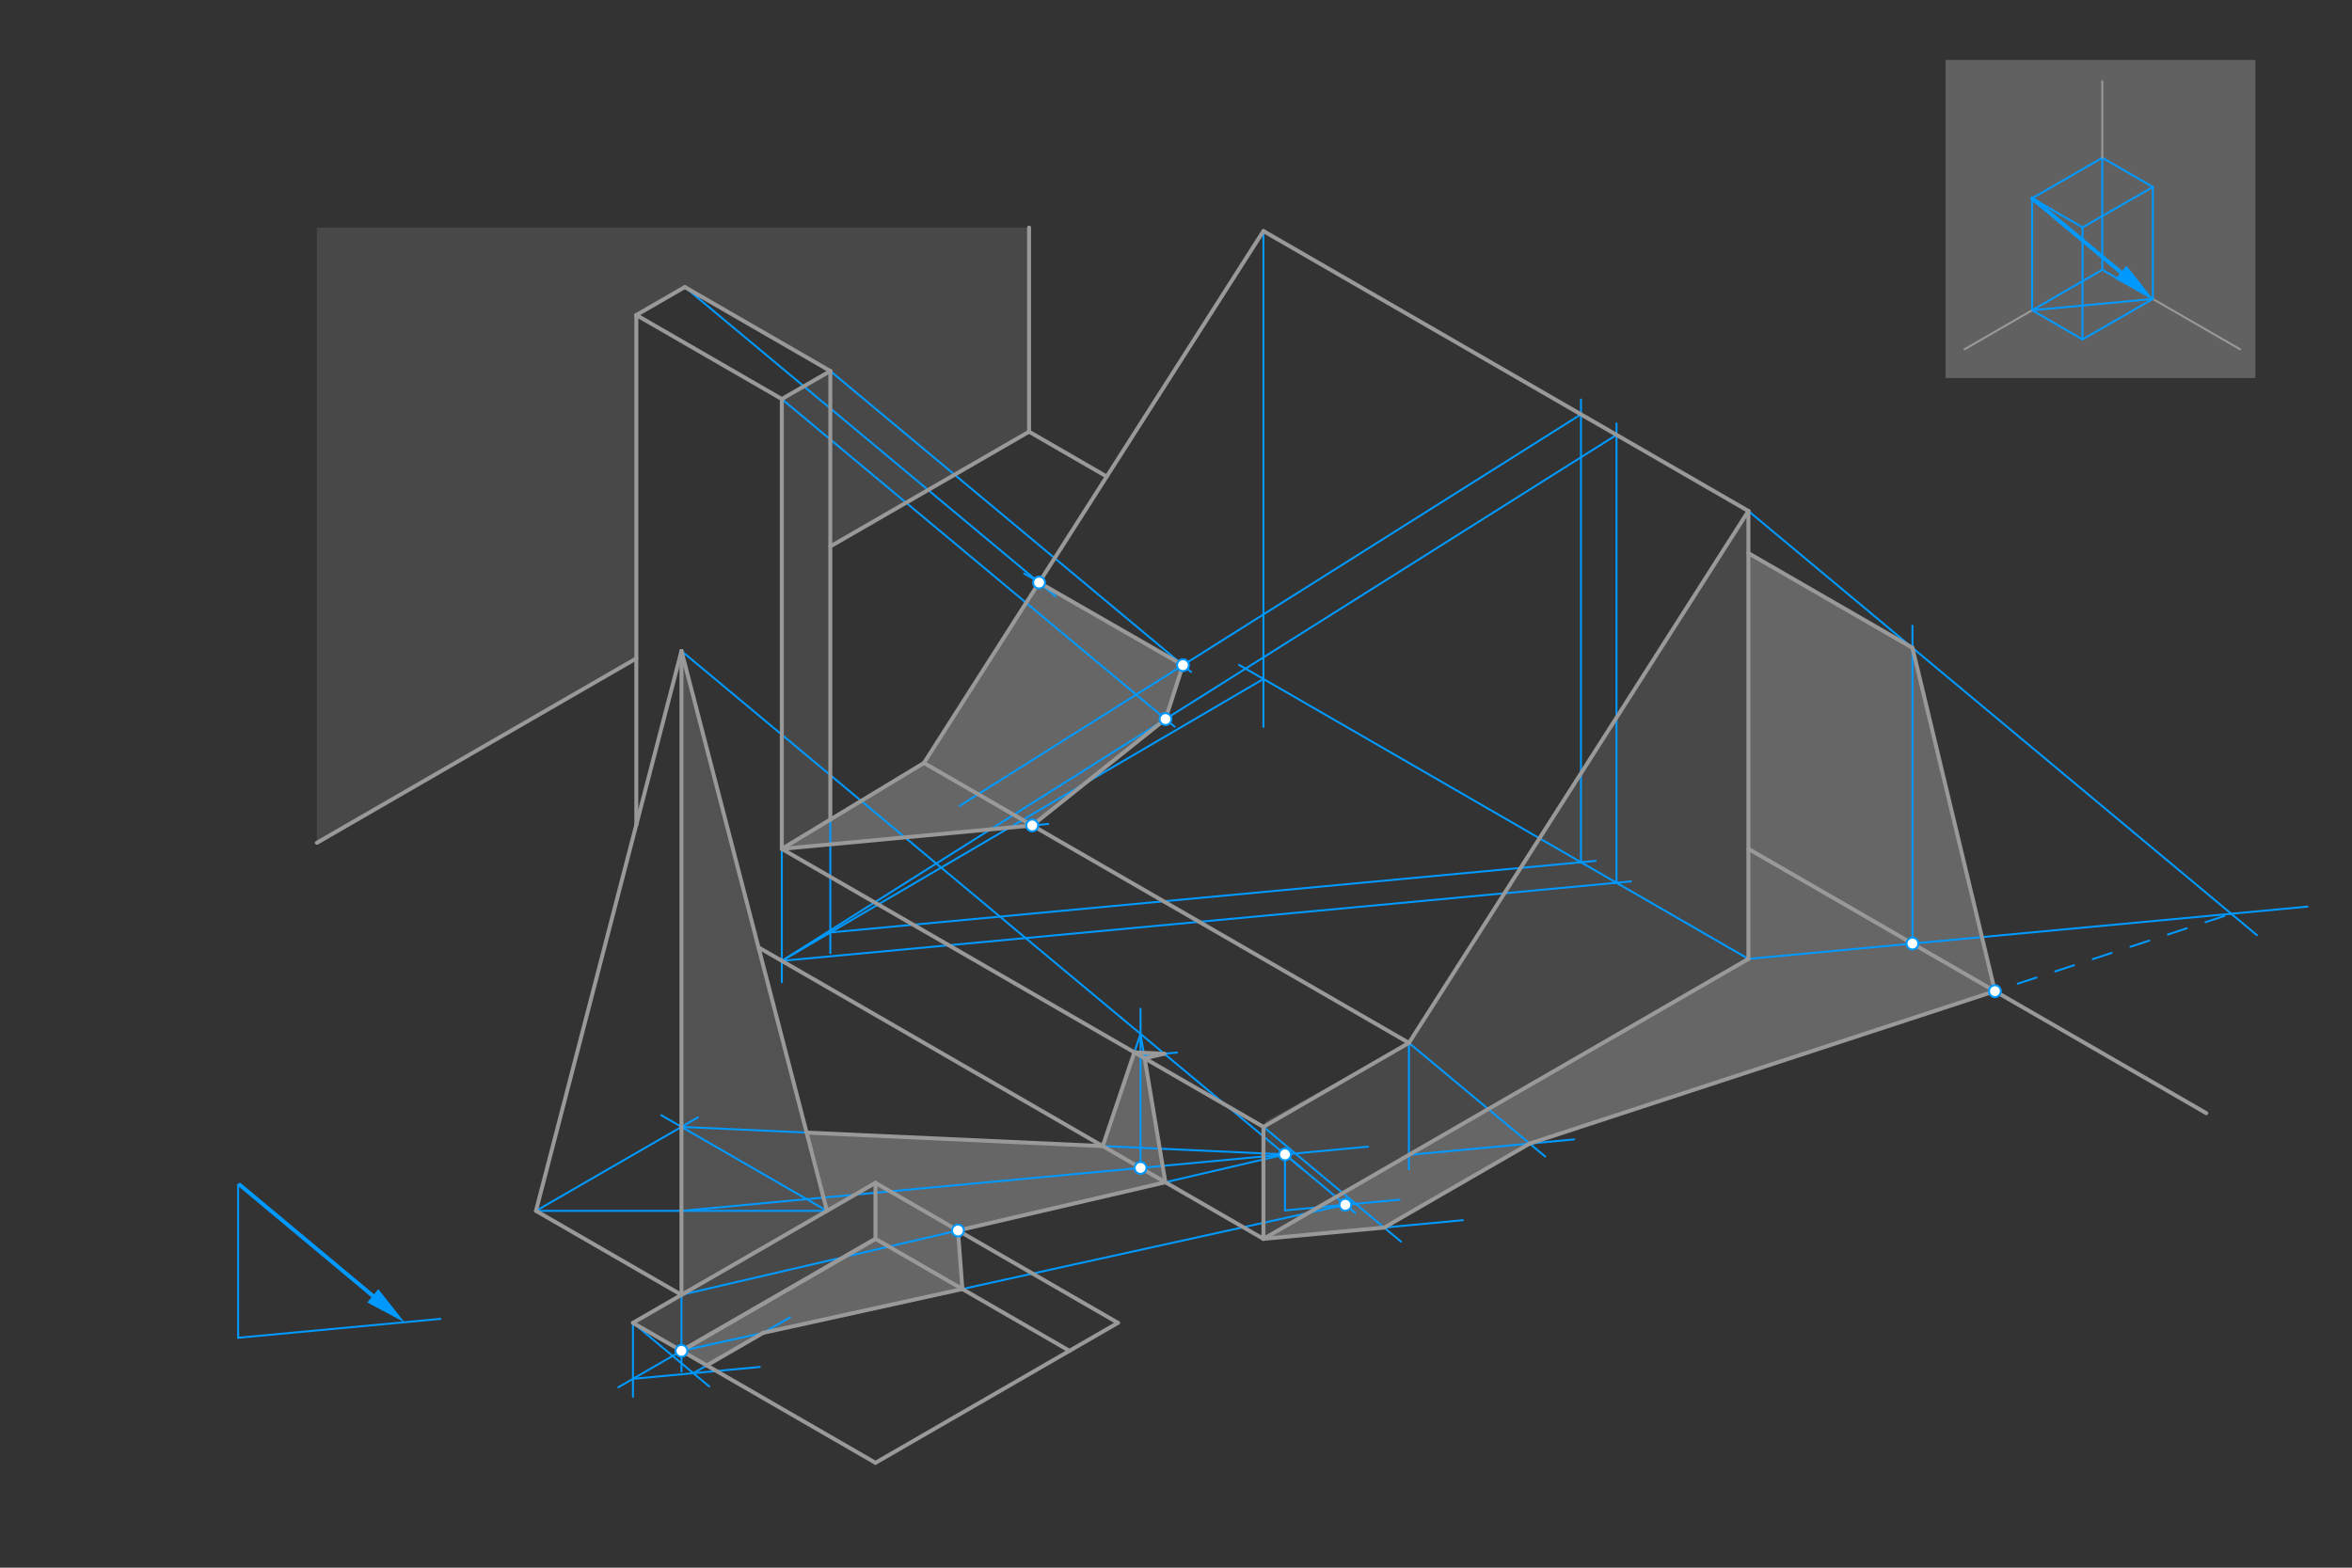<svg xmlns="http://www.w3.org/2000/svg" class="svg--816" height="100%" preserveAspectRatio="xMidYMid meet" viewBox="0 0 1190.551 793.701" width="100%"><rect x="0" y="0" width="1190.551" height="793.701" fill="#333333" stroke="none"/><defs><marker id="marker-arrow" markerHeight="16" markerUnits="userSpaceOnUse" markerWidth="24" orient="auto-start-reverse" refX="24" refY="4" viewBox="0 0 24 8"><path d="M 0 0 L 24 4 L 0 8 z" stroke="inherit"></path></marker></defs><g class="aux-layer--949"><g class="element--733"><g fill="#cccccc" opacity="0.3"><path d="M 984.8 30.35 L 1141.65 30.35 L 1141.65 191.4 L 984.8 191.4 L 984.8 30.35 Z" stroke="none"></path></g></g><g class="element--733"><g fill="#999999" opacity="0.5"><path d="M 639.534 627.217 L 885.021 485.484 L 885.021 280.052 L 968.061 327.995 L 1009.801 501.814 L 774.28 578.981 L 698.351 621.714 L 639.534 627.217 Z" stroke="none"></path></g></g><g class="element--733"><g fill="#999999" opacity="0.5"><path d="M 395.746 429.773 L 522.501 417.915 L 589.962 364.058 L 598.784 336.764 L 525.973 294.941 L 467.693 386.272 L 395.746 429.773 Z" stroke="none"></path></g></g><g class="element--733"><g fill="#999999" opacity="0.5"><path d="M 357.749 691.3 L 386.318 674.805 L 487.139 652.617 L 484.918 622.988 L 589.894 598.557 L 579.397 535.803 L 589.349 533.487 L 574.187 532.795 L 558.193 580.255 L 408.299 573.414 L 418.595 613.043 L 443.144 598.87 L 443.144 627.217 L 344.949 683.909 L 357.749 691.3 Z" stroke="none"></path></g></g><g class="element--733"><g fill="#999999" opacity="0.2"><path d="M 639.534 627.217 L 640.6 567.65 L 713.18 528.004 L 885.021 258.713 L 885.021 485.484 L 639.534 627.217 Z" stroke="none"></path></g></g><g class="element--733"><g fill="#999999" opacity="0.2"><path d="M 395.746 202.02 L 420.295 187.846 L 420.295 414.93 L 395.746 429.773 L 395.746 202.02 Z" stroke="none"></path></g></g><g class="element--733"><g fill="#999999" opacity="0.2"><path d="M 320.4 669.736 L 443.144 598.87 L 443.144 627.217 L 344.949 683.909 L 320.4 669.736 Z" stroke="none"></path></g></g><g class="element--733"><g fill="#999999" opacity="0.3"><path d="M 344.949 655.563 L 344.949 329.579 L 418.595 613.043 L 344.949 655.563 Z" stroke="none"></path></g></g><g class="element--733"><g fill="#999999" opacity="0.2"><path d="M 160.4 426.701 L 322.1 333.343 L 322.1 159.5 L 346.649 145.327 L 420.295 187.846 L 420.295 276.65 L 520.9 218.566 L 520.9 115.2 L 160.4 115.2 L 160.4 426.701 Z" stroke="none"></path></g></g><g class="element--733"><line stroke="#bbbbbb" stroke-dasharray="none" stroke-linecap="round" stroke-width="1" x1="87.7" x2="90.25" y1="-9.356" y2="-9.356"></line></g><g class="element--733"><line stroke="#0099ff" stroke-dasharray="none" stroke-linecap="round" stroke-width="1" x1="1064.15" x2="1089.75" y1="79.887" y2="94.667"></line></g><g class="element--733"><line stroke="#0099ff" stroke-dasharray="none" stroke-linecap="round" stroke-width="1" x1="1064.15" x2="1089.75" y1="136.58" y2="151.36"></line></g><g class="element--733"><line stroke="#0099ff" stroke-dasharray="none" stroke-linecap="round" stroke-width="1" x1="1089.75" x2="1089.75" y1="94.667" y2="151.36"></line></g><g class="element--733"><line stroke="#999999" stroke-dasharray="none" stroke-linecap="round" stroke-width="1" x1="1133.899" x2="1089.75" y1="176.85" y2="151.36"></line></g><g class="element--733"><line stroke="#0099ff" stroke-dasharray="none" stroke-linecap="round" stroke-width="1" x1="1089.75" x2="1028.65" y1="151.36" y2="157.076"></line></g><g class="element--733"><line stroke="#0099ff" stroke-dasharray="none" stroke-linecap="round" stroke-width="1" x1="1028.65" x2="1028.65" y1="157.076" y2="100.383"></line></g><g class="element--733"><line stroke="#0099ff" stroke-dasharray="none" stroke-linecap="round" stroke-width="1" x1="1064.15" x2="1028.65" y1="79.887" y2="100.383"></line></g><g class="element--733"><line stroke="#0099ff" stroke-dasharray="none" stroke-linecap="round" stroke-width="1" x1="1028.65" x2="1054.181" y1="100.383" y2="115.123"></line></g><g class="element--733"><line stroke="#0099ff" stroke-dasharray="none" stroke-linecap="round" stroke-width="1" x1="1054.181" x2="1089.75" y1="115.123" y2="94.667"></line></g><g class="element--733"><line stroke="#0099ff" stroke-dasharray="none" stroke-linecap="round" stroke-width="1" x1="1089.75" x2="1054.12" y1="151.36" y2="171.851"></line></g><g class="element--733"><line stroke="#0099ff" stroke-dasharray="none" stroke-linecap="round" stroke-width="1" x1="1054.181" x2="1054.12" y1="115.123" y2="171.851"></line></g><g class="element--733"><line stroke="#0099ff" stroke-dasharray="none" stroke-linecap="round" stroke-width="1" x1="1028.65" x2="1054.12" y1="157.076" y2="171.851"></line></g><g class="element--733"><line stroke="#0099ff" stroke-dasharray="none" stroke-linecap="round" stroke-width="1" x1="1064.15" x2="1064.15" y1="79.887" y2="136.58"></line></g><g class="element--733"><line stroke="#999999" stroke-dasharray="none" stroke-linecap="round" stroke-width="1" x1="1064.15" x2="1064.15" y1="41.15" y2="79.887"></line></g><g class="element--733"><line stroke="#999999" stroke-dasharray="none" stroke-linecap="round" stroke-width="1" x1="994.401" x2="1028.65" y1="176.85" y2="157.076"></line></g><g class="element--733"><line stroke="#0099ff" stroke-dasharray="none" stroke-linecap="round" stroke-width="1" x1="1028.65" x2="1064.15" y1="157.076" y2="136.58"></line></g><g class="element--733"><line stroke="#0099ff" stroke-dasharray="none" stroke-linecap="round" stroke-width="1" x1="120.55" x2="120.55" y1="599.9" y2="677.3"></line></g><g class="element--733"><line stroke="#0099ff" stroke-dasharray="none" stroke-linecap="round" stroke-width="1" x1="120.55" x2="222.95" y1="677.3" y2="667.721"></line></g><g class="element--733"><line stroke="#0099ff" stroke-dasharray="none" stroke-linecap="round" stroke-width="1" x1="639.534" x2="740.5" y1="627.217" y2="617.771"></line></g><g class="element--733"><line stroke="#0099ff" stroke-dasharray="none" stroke-linecap="round" stroke-width="1" x1="639.534" x2="709.15" y1="570.524" y2="628.606"></line></g><g class="element--733"><line stroke="#0099ff" stroke-dasharray="none" stroke-linecap="round" stroke-width="1" x1="713.18" x2="713.18" y1="528.004" y2="592"></line></g><g class="element--733"><line stroke="#0099ff" stroke-dasharray="none" stroke-linecap="round" stroke-width="1" x1="713.18" x2="796.8" y1="584.697" y2="576.874"></line></g><g class="element--733"><line stroke="#0099ff" stroke-dasharray="none" stroke-linecap="round" stroke-width="1" x1="713.18" x2="782.1" y1="528.004" y2="585.505"></line></g><g class="element--733"><line stroke="#0099ff" stroke-dasharray="none" stroke-linecap="round" stroke-width="1" x1="700.634" x2="774.28" y1="621.501" y2="578.981"></line></g><g class="element--733"><line stroke="#0099ff" stroke-dasharray="none" stroke-linecap="round" stroke-width="1" x1="885.021" x2="1168" y1="485.484" y2="459.012"></line></g><g class="element--733"><line stroke="#0099ff" stroke-dasharray="none" stroke-linecap="round" stroke-width="1" x1="885.021" x2="1142.4" y1="258.713" y2="473.45"></line></g><g class="element--733"><line stroke="#0099ff" stroke-dasharray="10" stroke-linecap="round" stroke-width="1" x1="774.28" x2="1129.421" y1="578.981" y2="462.621"></line></g><g class="element--733"><line stroke="#0099ff" stroke-dasharray="none" stroke-linecap="round" stroke-width="1" x1="774.28" x2="1009.801" y1="578.981" y2="501.814"></line></g><g class="element--733"><line stroke="#0099ff" stroke-dasharray="none" stroke-linecap="round" stroke-width="1" x1="968.061" x2="968.061" y1="477.716" y2="316.8"></line></g><g class="element--733"><line stroke="#0099ff" stroke-dasharray="none" stroke-linecap="round" stroke-width="1" x1="968.061" x2="885.021" y1="327.995" y2="280.052"></line></g><g class="element--733"><line stroke="#0099ff" stroke-dasharray="none" stroke-linecap="round" stroke-width="1" x1="1009.801" x2="968.061" y1="501.814" y2="327.995"></line></g><g class="element--733"><line stroke="#0099ff" stroke-dasharray="none" stroke-linecap="round" stroke-width="1" x1="395.746" x2="395.746" y1="429.773" y2="497.25"></line></g><g class="element--733"><line stroke="#0099ff" stroke-dasharray="none" stroke-linecap="round" stroke-width="1" x1="639.534" x2="639.534" y1="116.98" y2="368"></line></g><g class="element--733"><line stroke="#0099ff" stroke-dasharray="none" stroke-linecap="round" stroke-width="1" x1="885.021" x2="627.2" y1="485.484" y2="336.631"></line></g><g class="element--733"><line stroke="#0099ff" stroke-dasharray="none" stroke-linecap="round" stroke-width="1" x1="639.534" x2="395.746" y1="343.752" y2="486.466"></line></g><g class="element--733"><line stroke="#0099ff" stroke-dasharray="none" stroke-linecap="round" stroke-width="1" x1="420.295" x2="420.295" y1="414.93" y2="482.55"></line></g><g class="element--733"><line stroke="#0099ff" stroke-dasharray="none" stroke-linecap="round" stroke-width="1" x1="395.746" x2="825.6" y1="486.466" y2="446.254"></line></g><g class="element--733"><line stroke="#0099ff" stroke-dasharray="none" stroke-linecap="round" stroke-width="1" x1="818.261" x2="818.261" y1="446.94" y2="214.4"></line></g><g class="element--733"><line stroke="#0099ff" stroke-dasharray="none" stroke-linecap="round" stroke-width="1" x1="818.261" x2="395.746" y1="220.169" y2="486.466"></line></g><g class="element--733"><line stroke="#0099ff" stroke-dasharray="none" stroke-linecap="round" stroke-width="1" x1="395.746" x2="594.6" y1="202.02" y2="367.928"></line></g><g class="element--733"><line stroke="#0099ff" stroke-dasharray="none" stroke-linecap="round" stroke-width="1" x1="395.746" x2="530.6" y1="429.773" y2="417.158"></line></g><g class="element--733"><line stroke="#0099ff" stroke-dasharray="none" stroke-linecap="round" stroke-width="1" x1="522.501" x2="589.962" y1="417.915" y2="364.058"></line></g><g class="element--733"><line stroke="#0099ff" stroke-dasharray="none" stroke-linecap="round" stroke-width="1" x1="420.295" x2="807.7" y1="472.095" y2="435.854"></line></g><g class="element--733"><line stroke="#0099ff" stroke-dasharray="none" stroke-linecap="round" stroke-width="1" x1="800.264" x2="800.264" y1="436.55" y2="202.25"></line></g><g class="element--733"><line stroke="#0099ff" stroke-dasharray="none" stroke-linecap="round" stroke-width="1" x1="800.264" x2="485.8" y1="209.778" y2="407.974"></line></g><g class="element--733"><line stroke="#0099ff" stroke-dasharray="none" stroke-linecap="round" stroke-width="1" x1="420.295" x2="602.9" y1="187.846" y2="340.198"></line></g><g class="element--733"><line stroke="#0099ff" stroke-dasharray="none" stroke-linecap="round" stroke-width="1" x1="589.962" x2="598.784" y1="364.058" y2="336.764"></line></g><g class="element--733"><line stroke="#0099ff" stroke-dasharray="none" stroke-linecap="round" stroke-width="1" x1="598.784" x2="518.4" y1="336.764" y2="290.354"></line></g><g class="element--733"><line stroke="#0099ff" stroke-dasharray="none" stroke-linecap="round" stroke-width="1" x1="346.649" x2="534.4" y1="145.327" y2="301.972"></line></g><g class="element--733"><line stroke="#0099ff" stroke-dasharray="none" stroke-linecap="round" stroke-width="1" x1="418.595" x2="334.75" y1="613.043" y2="564.635"></line></g><g class="element--733"><line stroke="#0099ff" stroke-dasharray="none" stroke-linecap="round" stroke-width="1" x1="271.302" x2="353.3" y1="613.043" y2="565.702"></line></g><g class="element--733"><line stroke="#0099ff" stroke-dasharray="none" stroke-linecap="round" stroke-width="1" x1="271.302" x2="418.595" y1="613.043" y2="613.043"></line></g><g class="element--733"><line stroke="#0099ff" stroke-dasharray="none" stroke-linecap="round" stroke-width="1" x1="344.949" x2="692.5" y1="613.043" y2="580.531"></line></g><g class="element--733"><line stroke="#0099ff" stroke-dasharray="none" stroke-linecap="round" stroke-width="1" x1="344.949" x2="659.2" y1="329.579" y2="591.766"></line></g><g class="element--733"><line stroke="#0099ff" stroke-dasharray="none" stroke-linecap="round" stroke-width="1" x1="344.949" x2="650.449" y1="570.524" y2="584.464"></line></g><g class="element--733"><line stroke="#0099ff" stroke-dasharray="none" stroke-linecap="round" stroke-width="1" x1="344.949" x2="650.449" y1="655.563" y2="584.464"></line></g><g class="element--733"><line stroke="#0099ff" stroke-dasharray="none" stroke-linecap="round" stroke-width="1" x1="344.949" x2="344.949" y1="655.563" y2="694.4"></line></g><g class="element--733"><line stroke="#0099ff" stroke-dasharray="none" stroke-linecap="round" stroke-width="1" x1="320.4" x2="320.4" y1="669.736" y2="707.2"></line></g><g class="element--733"><line stroke="#0099ff" stroke-dasharray="none" stroke-linecap="round" stroke-width="1" x1="344.949" x2="313" y1="683.909" y2="702.355"></line></g><g class="element--733"><line stroke="#0099ff" stroke-dasharray="none" stroke-linecap="round" stroke-width="1" x1="650.449" x2="650.449" y1="584.464" y2="612.811"></line></g><g class="element--733"><line stroke="#0099ff" stroke-dasharray="none" stroke-linecap="round" stroke-width="1" x1="650.449" x2="708.5" y1="612.811" y2="607.38"></line></g><g class="element--733"><line stroke="#0099ff" stroke-dasharray="none" stroke-linecap="round" stroke-width="1" x1="650.449" x2="686.1" y1="584.464" y2="614.209"></line></g><g class="element--733"><line stroke="#0099ff" stroke-dasharray="none" stroke-linecap="round" stroke-width="1" x1="344.949" x2="680.999" y1="683.909" y2="609.953"></line></g><g class="element--733"><line stroke="#0099ff" stroke-dasharray="none" stroke-linecap="round" stroke-width="1" x1="487.139" x2="484.918" y1="652.617" y2="622.988"></line></g><g class="element--733"><line stroke="#0099ff" stroke-dasharray="none" stroke-linecap="round" stroke-width="1" x1="320.4" x2="384.6" y1="698.083" y2="692.077"></line></g><g class="element--733"><line stroke="#0099ff" stroke-dasharray="none" stroke-linecap="round" stroke-width="1" x1="320.4" x2="359" y1="669.736" y2="701.941"></line></g><g class="element--733"><line stroke="#0099ff" stroke-dasharray="none" stroke-linecap="round" stroke-width="1" x1="350.95" x2="400" y1="695.225" y2="666.906"></line></g><g class="element--733"><line stroke="#0099ff" stroke-dasharray="none" stroke-linecap="round" stroke-width="1" x1="577.332" x2="577.332" y1="591.304" y2="510.7"></line></g><g class="element--733"><line stroke="#0099ff" stroke-dasharray="none" stroke-linecap="round" stroke-width="1" x1="558.193" x2="577.332" y1="580.255" y2="523.462"></line></g><g class="element--733"><line stroke="#0099ff" stroke-dasharray="none" stroke-linecap="round" stroke-width="1" x1="577.332" x2="589.894" y1="523.462" y2="598.557"></line></g><g class="element--733"><line stroke="#0099ff" stroke-dasharray="none" stroke-linecap="round" stroke-width="1" x1="577.332" x2="595.8" y1="534.611" y2="532.884"></line></g><g class="element--733"><line stroke="#0099ff" stroke-dasharray="none" stroke-linecap="round" stroke-width="1" x1="579.397" x2="589.349" y1="535.803" y2="533.487"></line></g><g class="element--733"><line stroke="#0099ff" stroke-dasharray="none" stroke-linecap="round" stroke-width="1" x1="589.349" x2="574.187" y1="533.487" y2="532.795"></line></g></g><g class="main-layer--75a"><g class="element--733"><line stroke="#0099ff" stroke-dasharray="none" stroke-linecap="round" stroke-width="2" x1="1028.65" x2="1073.625" y1="100.383" y2="137.907"></line><path d="M1089.75,151.36 l21,4.375 l0,-8.75 z" fill="#0099ff" stroke="#0099ff" stroke-width="0" transform="rotate(219.839, 1089.75, 151.36)"></path></g><g class="element--733"><line stroke="#999999" stroke-dasharray="none" stroke-linecap="round" stroke-width="2" x1="322.1" x2="346.649" y1="159.5" y2="145.327"></line></g><g class="element--733"><line stroke="#999999" stroke-dasharray="none" stroke-linecap="round" stroke-width="2" x1="395.746" x2="420.295" y1="202.02" y2="187.846"></line></g><g class="element--733"><line stroke="#999999" stroke-dasharray="none" stroke-linecap="round" stroke-width="2" x1="346.649" x2="420.295" y1="145.327" y2="187.846"></line></g><g class="element--733"><line stroke="#999999" stroke-dasharray="none" stroke-linecap="round" stroke-width="2" x1="639.534" x2="639.534" y1="627.217" y2="570.524"></line></g><g class="element--733"><line stroke="#999999" stroke-dasharray="none" stroke-linecap="round" stroke-width="2" x1="639.534" x2="713.18" y1="570.524" y2="528.004"></line></g><g class="element--733"><line stroke="#999999" stroke-dasharray="none" stroke-linecap="round" stroke-width="2" x1="639.534" x2="885.021" y1="627.217" y2="485.484"></line></g><g class="element--733"><line stroke="#999999" stroke-dasharray="none" stroke-linecap="round" stroke-width="2" x1="885.021" x2="885.021" y1="485.484" y2="258.713"></line></g><g class="element--733"><line stroke="#999999" stroke-dasharray="none" stroke-linecap="round" stroke-width="2" x1="885.021" x2="713.18" y1="258.713" y2="528.004"></line></g><g class="element--733"><line stroke="#999999" stroke-dasharray="none" stroke-linecap="round" stroke-width="2" x1="467.693" x2="713.18" y1="386.272" y2="528.004"></line></g><g class="element--733"><line stroke="#999999" stroke-dasharray="none" stroke-linecap="round" stroke-width="2" x1="885.021" x2="639.534" y1="258.713" y2="116.98"></line></g><g class="element--733"><line stroke="#999999" stroke-dasharray="none" stroke-linecap="round" stroke-width="2" x1="467.693" x2="639.534" y1="386.272" y2="116.98"></line></g><g class="element--733"><line stroke="#999999" stroke-dasharray="none" stroke-linecap="round" stroke-width="2" x1="520.9" x2="560.222" y1="218.566" y2="241.269"></line></g><g class="element--733"><line stroke="#999999" stroke-dasharray="none" stroke-linecap="round" stroke-width="2" x1="565.888" x2="443.144" y1="669.736" y2="598.87"></line></g><g class="element--733"><line stroke="#999999" stroke-dasharray="none" stroke-linecap="round" stroke-width="2" x1="443.144" x2="320.4" y1="598.87" y2="669.736"></line></g><g class="element--733"><line stroke="#999999" stroke-dasharray="none" stroke-linecap="round" stroke-width="2" x1="320.4" x2="443.144" y1="669.736" y2="740.602"></line></g><g class="element--733"><line stroke="#999999" stroke-dasharray="none" stroke-linecap="round" stroke-width="2" x1="565.888" x2="443.144" y1="669.736" y2="740.602"></line></g><g class="element--733"><line stroke="#999999" stroke-dasharray="none" stroke-linecap="round" stroke-width="2" x1="443.144" x2="443.144" y1="598.87" y2="627.217"></line></g><g class="element--733"><line stroke="#999999" stroke-dasharray="none" stroke-linecap="round" stroke-width="2" x1="443.144" x2="344.949" y1="627.217" y2="683.909"></line></g><g class="element--733"><line stroke="#999999" stroke-dasharray="none" stroke-linecap="round" stroke-width="2" x1="443.144" x2="344.949" y1="627.217" y2="683.909"></line></g><g class="element--733"><line stroke="#999999" stroke-dasharray="none" stroke-linecap="round" stroke-width="2" x1="443.144" x2="541.339" y1="627.217" y2="683.909"></line></g><g class="element--733"><line stroke="#999999" stroke-dasharray="none" stroke-linecap="round" stroke-width="2" x1="271.302" x2="344.949" y1="613.043" y2="329.579"></line></g><g class="element--733"><line stroke="#999999" stroke-dasharray="none" stroke-linecap="round" stroke-width="2" x1="344.949" x2="418.595" y1="329.579" y2="613.043"></line></g><g class="element--733"><line stroke="#999999" stroke-dasharray="none" stroke-linecap="round" stroke-width="2" x1="344.949" x2="344.949" y1="329.579" y2="655.563"></line></g><g class="element--733"><line stroke="#999999" stroke-dasharray="none" stroke-linecap="round" stroke-width="2" x1="271.302" x2="344.949" y1="613.043" y2="655.563"></line></g><g class="element--733"><line stroke="#999999" stroke-dasharray="none" stroke-linecap="round" stroke-width="2" x1="322.1" x2="395.746" y1="159.5" y2="202.02"></line></g><g class="element--733"><line stroke="#999999" stroke-dasharray="none" stroke-linecap="round" stroke-width="2" x1="322.1" x2="322.1" y1="417.524" y2="159.5"></line></g><g class="element--733"><line stroke="#999999" stroke-dasharray="none" stroke-linecap="round" stroke-width="2" x1="395.746" x2="467.693" y1="429.773" y2="386.272"></line></g><g class="element--733"><line stroke="#999999" stroke-dasharray="none" stroke-linecap="round" stroke-width="2" x1="420.295" x2="420.295" y1="187.846" y2="414.93"></line></g><g class="element--733"><line stroke="#999999" stroke-dasharray="none" stroke-linecap="round" stroke-width="2" x1="395.746" x2="395.746" y1="429.773" y2="202.02"></line></g><g class="element--733"><line stroke="#999999" stroke-dasharray="none" stroke-linecap="round" stroke-width="2" x1="395.746" x2="639.534" y1="429.773" y2="570.524"></line></g><g class="element--733"><line stroke="#999999" stroke-dasharray="none" stroke-linecap="round" stroke-width="2" x1="383.938" x2="639.534" y1="479.648" y2="627.217"></line></g><g class="element--733"><line stroke="#999999" stroke-dasharray="none" stroke-linecap="round" stroke-width="2" x1="420.295" x2="520.9" y1="276.65" y2="218.566"></line></g><g class="element--733"><line stroke="#999999" stroke-dasharray="none" stroke-linecap="round" stroke-width="2" x1="322.1" x2="160.4" y1="333.343" y2="426.701"></line></g><g class="element--733"><line stroke="#999999" stroke-dasharray="none" stroke-linecap="round" stroke-width="2" x1="885.021" x2="1116.8" y1="429.773" y2="563.59"></line></g><g class="element--733"><line stroke="#999999" stroke-dasharray="none" stroke-linecap="round" stroke-width="2" x1="520.9" x2="520.9" y1="218.566" y2="115.2"></line></g><g class="element--733"><line stroke="#0099ff" stroke-dasharray="none" stroke-linecap="round" stroke-width="2" x1="121.4" x2="188.692" y1="599.9" y2="656.043"></line><path d="M204.817,669.497 l21,4.375 l0,-8.75 z" fill="#0099ff" stroke="#0099ff" stroke-width="0" transform="rotate(219.839, 204.817, 669.497)"></path></g><g class="element--733"><line stroke="#999999" stroke-dasharray="none" stroke-linecap="round" stroke-width="2" x1="639.534" x2="700.634" y1="627.217" y2="621.501"></line></g><g class="element--733"><line stroke="#999999" stroke-dasharray="none" stroke-linecap="round" stroke-width="2" x1="700.634" x2="774.28" y1="621.501" y2="578.981"></line></g><g class="element--733"><line stroke="#999999" stroke-dasharray="none" stroke-linecap="round" stroke-width="2" x1="774.28" x2="1009.801" y1="578.981" y2="501.814"></line></g><g class="element--733"><line stroke="#999999" stroke-dasharray="none" stroke-linecap="round" stroke-width="2" x1="1009.801" x2="968.061" y1="501.814" y2="327.995"></line></g><g class="element--733"><line stroke="#999999" stroke-dasharray="none" stroke-linecap="round" stroke-width="2" x1="968.061" x2="885.021" y1="327.995" y2="280.052"></line></g><g class="element--733"><line stroke="#999999" stroke-dasharray="none" stroke-linecap="round" stroke-width="2" x1="395.746" x2="522.501" y1="429.773" y2="417.915"></line></g><g class="element--733"><line stroke="#999999" stroke-dasharray="none" stroke-linecap="round" stroke-width="2" x1="522.501" x2="589.962" y1="417.915" y2="364.058"></line></g><g class="element--733"><line stroke="#999999" stroke-dasharray="none" stroke-linecap="round" stroke-width="2" x1="589.962" x2="598.784" y1="364.058" y2="336.764"></line></g><g class="element--733"><line stroke="#999999" stroke-dasharray="none" stroke-linecap="round" stroke-width="2" x1="598.784" x2="525.973" y1="336.764" y2="294.941"></line></g><g class="element--733"><line stroke="#999999" stroke-dasharray="none" stroke-linecap="round" stroke-width="2" x1="357.749" x2="386.318" y1="691.3" y2="674.805"></line></g><g class="element--733"><line stroke="#999999" stroke-dasharray="none" stroke-linecap="round" stroke-width="2" x1="386.318" x2="487.139" y1="674.805" y2="652.617"></line></g><g class="element--733"><line stroke="#999999" stroke-dasharray="none" stroke-linecap="round" stroke-width="2" x1="487.139" x2="484.918" y1="652.617" y2="622.988"></line></g><g class="element--733"><line stroke="#999999" stroke-dasharray="none" stroke-linecap="round" stroke-width="2" x1="484.918" x2="589.894" y1="622.988" y2="598.557"></line></g><g class="element--733"><line stroke="#999999" stroke-dasharray="none" stroke-linecap="round" stroke-width="2" x1="589.894" x2="579.397" y1="598.557" y2="535.803"></line></g><g class="element--733"><line stroke="#999999" stroke-dasharray="none" stroke-linecap="round" stroke-width="2" x1="579.397" x2="589.349" y1="535.803" y2="533.487"></line></g><g class="element--733"><line stroke="#999999" stroke-dasharray="none" stroke-linecap="round" stroke-width="2" x1="589.349" x2="574.187" y1="533.487" y2="532.795"></line></g><g class="element--733"><line stroke="#999999" stroke-dasharray="none" stroke-linecap="round" stroke-width="2" x1="574.187" x2="558.193" y1="532.795" y2="580.255"></line></g><g class="element--733"><line stroke="#999999" stroke-dasharray="none" stroke-linecap="round" stroke-width="2" x1="558.193" x2="408.299" y1="580.255" y2="573.414"></line></g><g class="element--733"><circle cx="1009.801" cy="501.814" r="3" stroke="#0099ff" stroke-width="1" fill="#ffffff"></circle>}</g><g class="element--733"><circle cx="968.061" cy="477.716" r="3" stroke="#0099ff" stroke-width="1" fill="#ffffff"></circle>}</g><g class="element--733"><circle cx="589.962" cy="364.058" r="3" stroke="#0099ff" stroke-width="1" fill="#ffffff"></circle>}</g><g class="element--733"><circle cx="522.501" cy="417.915" r="3" stroke="#0099ff" stroke-width="1" fill="#ffffff"></circle>}</g><g class="element--733"><circle cx="598.784" cy="336.764" r="3" stroke="#0099ff" stroke-width="1" fill="#ffffff"></circle>}</g><g class="element--733"><circle cx="525.973" cy="294.941" r="3" stroke="#0099ff" stroke-width="1" fill="#ffffff"></circle>}</g><g class="element--733"><circle cx="650.449" cy="584.464" r="3" stroke="#0099ff" stroke-width="1" fill="#ffffff"></circle>}</g><g class="element--733"><circle cx="484.918" cy="622.988" r="3" stroke="#0099ff" stroke-width="1" fill="#ffffff"></circle>}</g><g class="element--733"><circle cx="680.999" cy="609.953" r="3" stroke="#0099ff" stroke-width="1" fill="#ffffff"></circle>}</g><g class="element--733"><circle cx="344.949" cy="683.909" r="3" stroke="#0099ff" stroke-width="1" fill="#ffffff"></circle>}</g><g class="element--733"><circle cx="577.332" cy="591.304" r="3" stroke="#0099ff" stroke-width="1" fill="#ffffff"></circle>}</g></g><g class="snaps-layer--ac6"></g><g class="temp-layer--52d"></g></svg>
